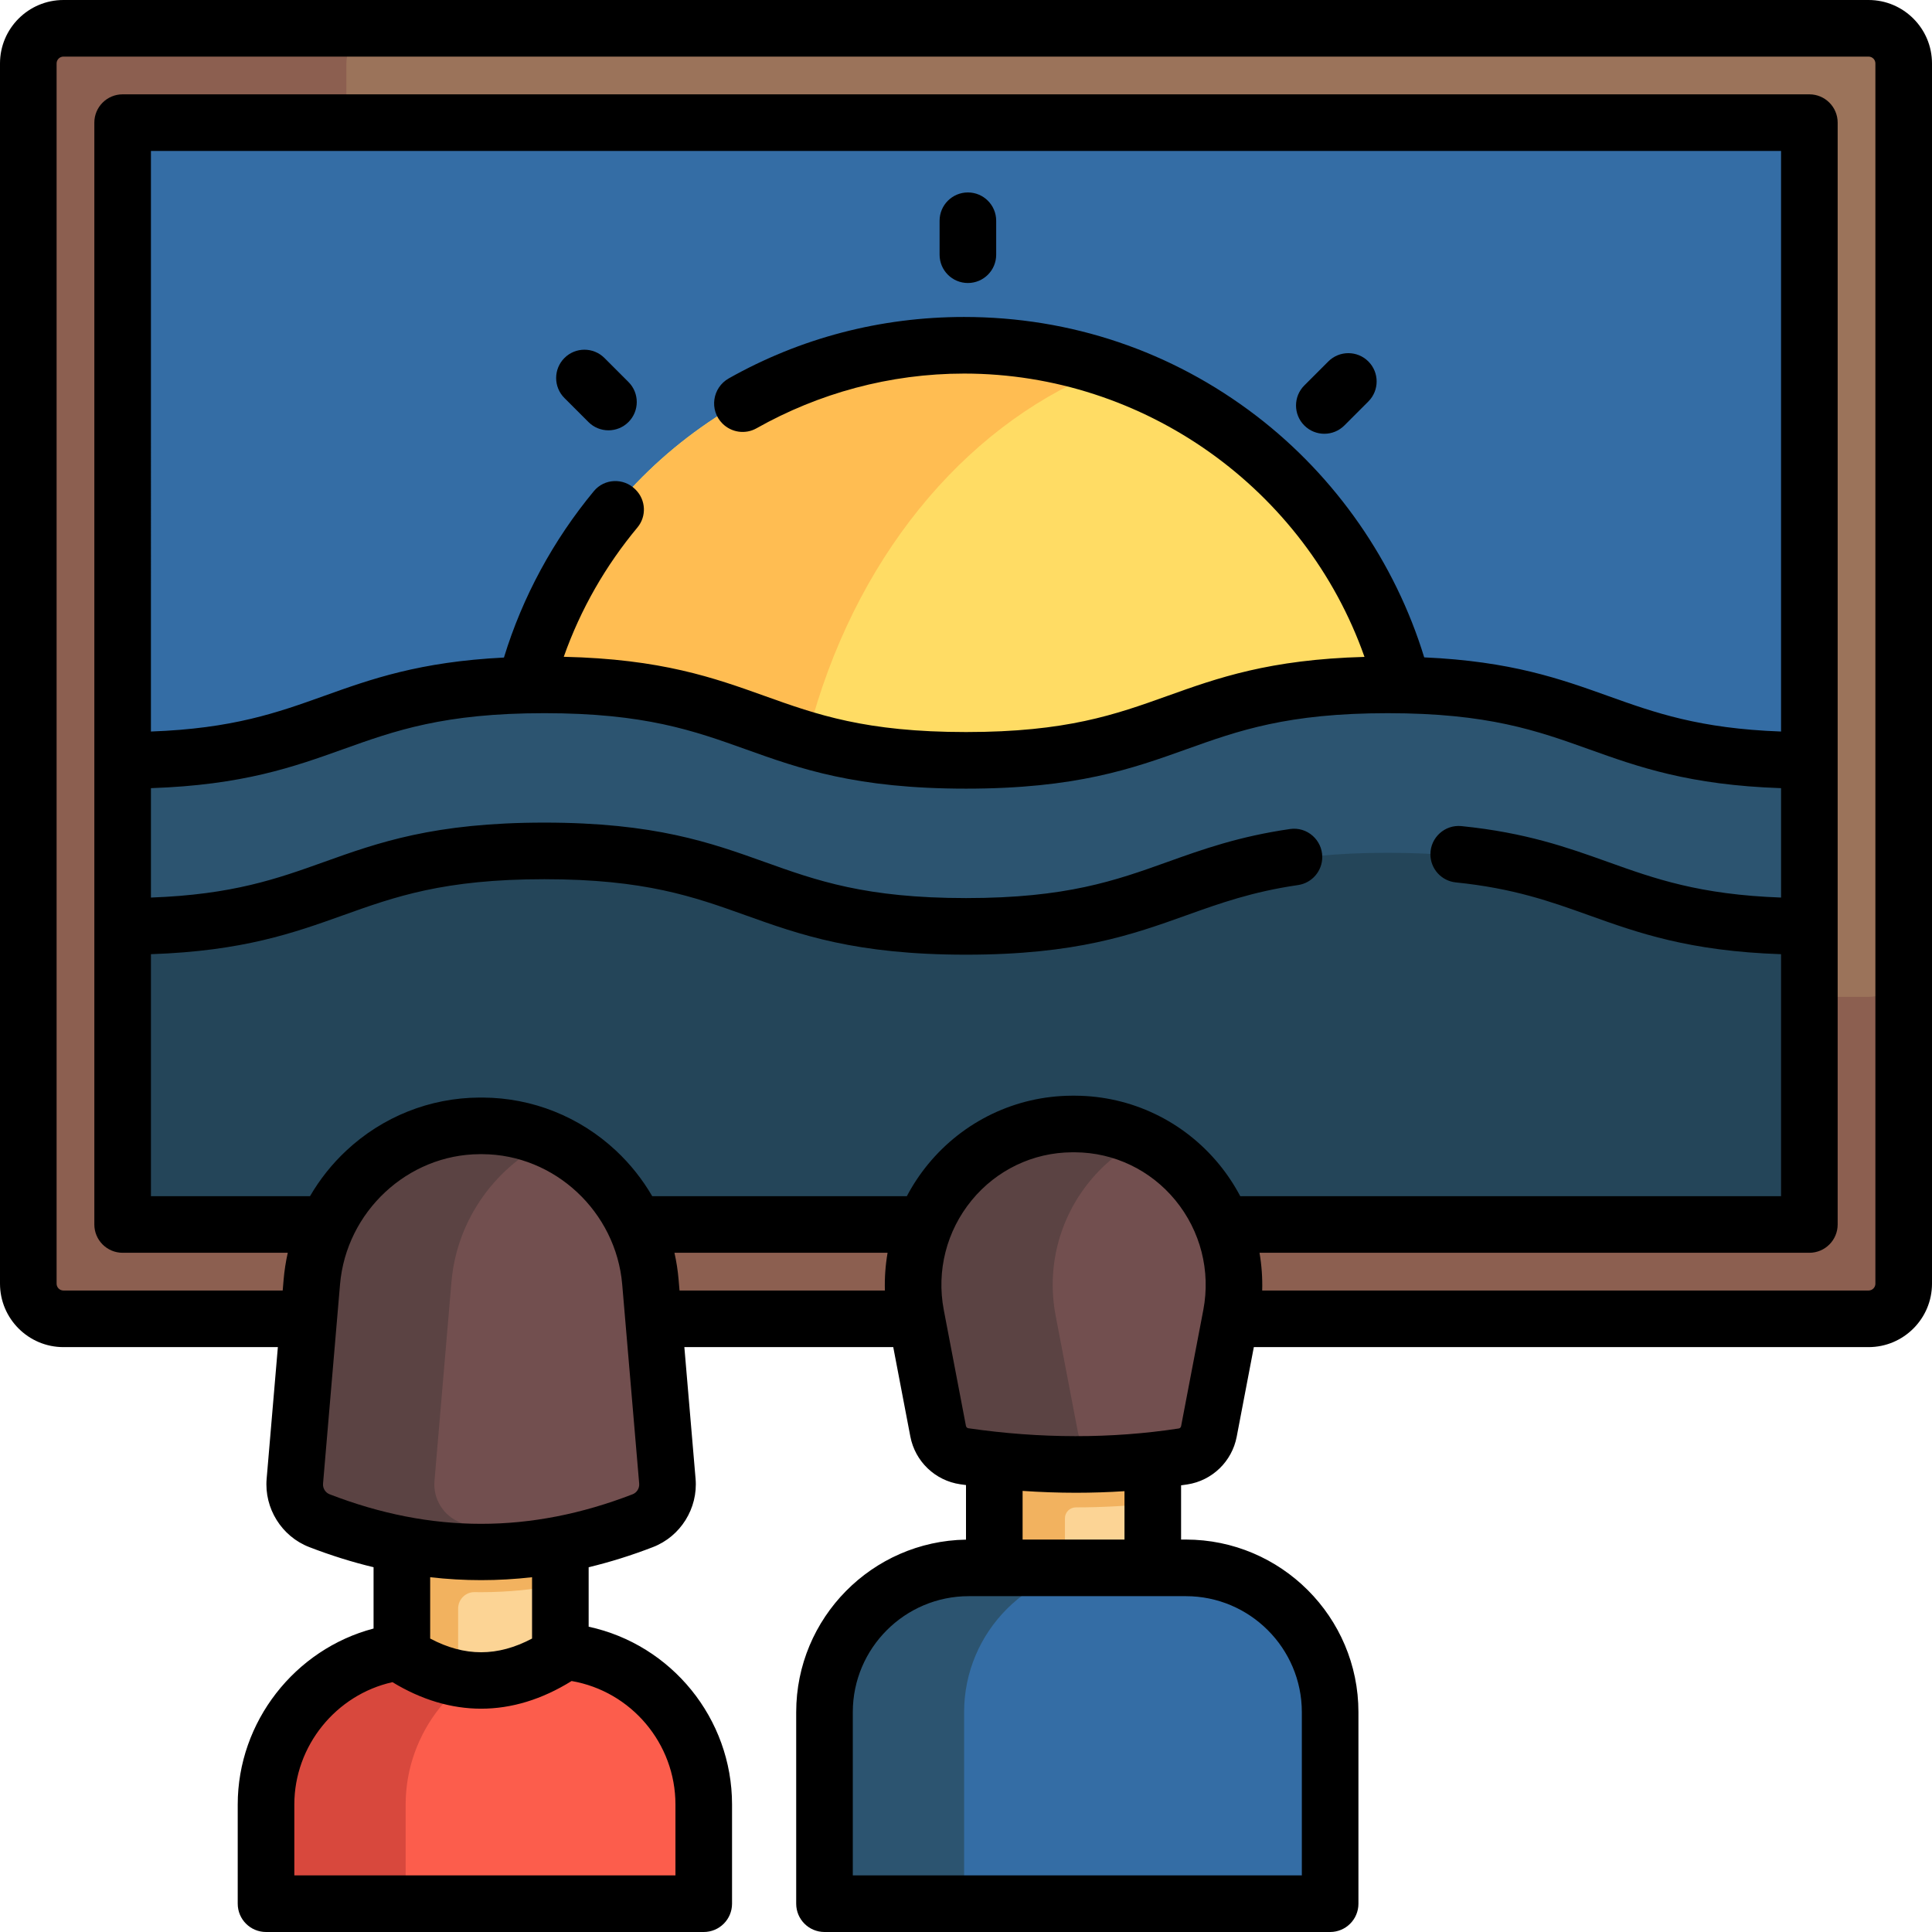 <?xml version="1.0" encoding="iso-8859-1"?>
<!-- Generator: Adobe Illustrator 19.0.0, SVG Export Plug-In . SVG Version: 6.00 Build 0)  -->
<svg xmlns="http://www.w3.org/2000/svg" xmlns:xlink="http://www.w3.org/1999/xlink" version="1.1" id="Capa_1" x="0px" y="0px" viewBox="0 0 512 512" style="enable-background:new 0 0 512 512;" xml:space="preserve">
<path style="fill:#FCD495;" d="M263,430.394v-58.245l8.543,1.149c4.62,0.622,9.204,0.936,13.625,0.936  c4.022,0,8.167-0.266,12.319-0.794l8.513-1.079v58.033L263,430.394L263,430.394z"/>
<path style="fill:#F2B25F;" d="M297.487,373.44c-4.152,0.527-8.297,0.794-12.319,0.794c-0.974,0-1.959-0.021-2.948-0.052l0,0  c-0.56-0.017-1.125-0.047-1.688-0.074c-0.461-0.022-0.921-0.043-1.384-0.072c-0.508-0.031-1.018-0.068-1.528-0.106  c-0.592-0.045-1.186-0.096-1.781-0.152c-0.405-0.038-0.809-0.073-1.215-0.116c-1.025-0.108-2.052-0.226-3.082-0.364l-8.542-1.15  v26.097v32.148h19.22v-28.037c0-1.607,1.311-2.889,2.918-2.888c0.01,0,0.02,0,0.029,0c7.011,0,13.988-0.384,20.832-1.135v-25.972  L297.487,373.44z"/>
<path style="fill:#9B735A;" d="M495.188,7H16.813C11.402,7,7,11.402,7,16.813v323.373c0,5.411,4.402,9.813,9.813,9.813h478.373  c5.411,0,9.813-4.402,9.813-9.813V16.813C505,11.402,500.598,7,495.188,7z"/>
<path style="fill:#8C5F50;" d="M495.188,264.177H91.794V16.813c0-5.411,4.402-9.813,9.813-9.813H16.813C11.402,7,7,11.402,7,16.813  v237.55v85.823c0,5.411,4.402,9.813,9.813,9.813h84.794h393.579c5.411,0,9.813-4.402,9.813-9.813v-85.823  C505,259.775,500.598,264.177,495.188,264.177z"/>
<rect x="32" y="32" style="fill:#346DA5;" width="448" height="293"/>
<path style="fill:#244559;" d="M472.271,244.874c-23.158-0.783-35.455-5.185-48.475-9.845C410.021,230.099,395.777,225,367.755,225  c-28.023,0-42.268,5.099-56.043,10.029c-14.324,5.128-27.854,9.971-55.705,9.971c-27.852,0-41.383-4.843-55.709-9.971  C186.522,230.099,172.277,225,144.253,225s-42.269,5.099-56.046,10.029c-13.017,4.66-25.313,9.062-48.478,9.845L32,245.135V325h448  v-79.865L472.271,244.874z"/>
<path style="fill:#346DA5;" d="M218,505v-51.261C218,432.378,235.378,415,256.74,415h57.521c21.362,0,38.74,17.378,38.74,38.739V505  H218z"/>
<path style="fill:#724F4F;" d="M285.168,388.597c-9.738,0-19.725-0.731-29.682-2.176c-3.693-0.529-6.656-3.36-7.36-7.042  l-5.872-30.728c-2.424-12.685,0.892-25.686,9.097-35.669c8.088-9.843,19.987-15.532,32.645-15.61h1.009  c12.656,0.078,24.556,5.768,32.645,15.608c8.205,9.985,11.521,22.986,9.1,35.67l-6.347,33.207l-0.958,0.957  c-1.342,1.93-3.432,3.286-5.841,3.655C304.362,387.882,294.796,388.597,285.168,388.597z"/>
<path style="fill:#FC5D4C;" d="M152.84,437.604l-2.999-0.517h-43.012l-1.416,0.197l-3.142,0.698  C83.572,442.137,70,459.056,70,478.213V505h117v-26.787C187,458.097,172.633,441.018,152.84,437.604z"/>
<path style="fill:#D8483D;" d="M139.772,437.982l3.142-0.698v-0.197H106.83l-1.416,0.197l-3.142,0.698  C83.572,442.137,70,459.056,70,478.213V505h37.5v-26.787C107.5,459.056,121.072,442.137,139.772,437.982z"/>
<path style="fill:#FCD495;" d="M127.5,445.865c-2.453,0-4.92-0.281-7.387-0.841c-5.272-1.196-10.073-3.928-13.965-7.679L106,437.202  v-39.181h43v39.065l0,0c-3.942,3.906-8.851,6.769-14.268,7.972C132.317,445.595,129.902,445.865,127.5,445.865z"/>
<path style="fill:#F2B25F;" d="M121.414,398.021H106v21.808v17.373l0.148,0.143c3.892,3.751,8.693,6.483,13.965,7.679  c0.434,0.098,0.867,0.177,1.3,0.258v-19.016c0-2.415,1.971-4.379,4.385-4.337c0.567,0.01,1.135,0.015,1.701,0.015  c7.11,0,14.294-0.708,21.5-2.114v-21.808L121.414,398.021L121.414,398.021z"/>
<path style="fill:#724F4F;" d="M127.5,411.832c-14.184,0-28.659-2.816-43.024-8.369c-4.429-1.711-7.241-6.222-6.837-10.97  l4.499-52.774c1.991-23.352,21.725-41.735,44.926-41.853h0.822c23.248,0.117,42.987,18.501,44.978,41.853l4.499,52.773  c0.404,4.749-2.408,9.26-6.839,10.972C156.159,409.016,141.684,411.832,127.5,411.832z"/>
<path style="fill:#2C5470;" d="M294.24,415h-37.5C235.378,415,218,432.378,218,453.739V505h37.5v-51.261  C255.5,432.378,272.878,415,294.24,415z"/>
<g>
	<path style="fill:#5B4343;" d="M292.986,386.421c-3.693-0.529-6.656-3.36-7.36-7.042l-5.872-30.728   c-2.424-12.685,0.892-25.686,9.097-35.669c3.992-4.859,8.916-8.7,14.399-11.359c-5.624-2.728-11.837-4.211-18.245-4.251h-1.009   c-12.657,0.078-24.557,5.768-32.645,15.61c-8.205,9.983-11.521,22.984-9.097,35.669l5.872,30.728   c0.705,3.682,3.667,6.513,7.36,7.042c9.958,1.444,19.944,2.176,29.682,2.176c6.234,0,12.441-0.305,18.552-0.899   C300.147,387.363,296.565,386.94,292.986,386.421z"/>
	<path style="fill:#5B4343;" d="M121.976,403.463c-4.429-1.711-7.241-6.222-6.837-10.97l4.499-52.774   c1.435-16.827,12.083-31.071,26.602-37.763c-5.637-2.595-11.858-4.056-18.354-4.089h-0.822   c-23.201,0.117-42.935,18.501-44.926,41.853l-4.499,52.774c-0.404,4.748,2.409,9.259,6.837,10.97   c14.365,5.553,28.841,8.369,43.024,8.369c6.205,0,12.467-0.539,18.75-1.611C138.171,408.844,130.056,406.586,121.976,403.463z"/>
</g>
<path style="fill:#FFDC64;" d="M372.805,181.783l-3.655-10.359C352.177,123.32,306.504,91,255.5,91  c-50.989,0-96.657,32.309-113.638,80.395l-3.677,10.413v17.932h89.103c7.835,1.38,17.088,2.26,28.719,2.26  c11.631,0,20.883-0.88,28.718-2.26h88.08V181.783z"/>
<path style="fill:#FFBD52;" d="M215.367,190.233c12.975-45.35,42.697-79.329,78.744-92.839C281.886,93.244,268.88,91,255.5,91  c-50.989,0-96.657,32.309-113.638,80.395l-3.677,10.413v17.932h74.463L215.367,190.233z"/>
<path style="fill:#2C5470;" d="M32,201.135l7.729-0.261c23.166-0.783,35.461-5.185,48.478-9.845  c13.777-4.93,28.022-10.029,56.046-10.029s42.269,5.099,56.044,10.029c14.327,5.128,27.858,9.971,55.709,9.971  c27.851,0,41.381-4.843,55.705-9.971c13.775-4.931,28.02-10.029,56.043-10.029c28.022,0,42.267,5.099,56.041,10.029  c13.02,4.66,25.316,9.062,48.475,9.845l7.729,0.261v45.023l-8.291-0.301c-22.963-0.836-35.818-5.438-48.25-9.887  c-14.324-5.128-27.854-9.971-55.704-9.971c-27.851,0-41.381,4.843-55.705,9.971c-13.775,4.931-28.018,10.03-56.042,10.03  c-28.025,0-42.27-5.099-56.045-10.029c-14.326-5.128-27.857-9.971-55.708-9.971c-27.852,0-41.383,4.843-55.708,9.971  c-12.434,4.45-25.292,9.052-48.254,9.888l-8.292,0.3V201.135z"/>
<path d="M256.5,51c-4.142,0-7.5,3.357-7.5,7.5v9c0,4.143,3.358,7.5,7.5,7.5c4.143,0,7.5-3.357,7.5-7.5v-9  C264,54.357,260.643,51,256.5,51z"/>
<path d="M160.188,94.874c-2.929-2.929-7.678-2.93-10.607-0.001s-2.929,7.678,0,10.606l6.364,6.364  c1.465,1.465,3.384,2.197,5.304,2.197c1.919,0,3.839-0.732,5.303-2.196c2.929-2.929,2.929-7.678,0-10.606L160.188,94.874z"/>
<path d="M352.02,95.787l-6.364,6.364c-2.929,2.93-2.929,7.678,0,10.607c1.465,1.464,3.385,2.196,5.304,2.196  s3.839-0.732,5.304-2.196l6.364-6.364c2.929-2.93,2.929-7.678,0-10.607C359.697,92.859,354.949,92.859,352.02,95.787z"/>
<path d="M495.188,0H16.813C7.542,0,0,7.543,0,16.813v323.373C0,349.457,7.542,357,16.813,357h56.825l-2.975,34.896  c-0.668,7.828,3.974,15.27,11.288,18.096c5.67,2.192,11.354,3.972,17.048,5.342v16.243c-20.833,5.479-36,24.71-36,46.636V504.5  c0,4.143,3.358,7.5,7.5,7.5h116c4.142,0,7.5-3.357,7.5-7.5v-26.287c0-22.81-16.074-42.387-38-47.119v-15.76  c5.694-1.369,11.378-3.149,17.047-5.341c7.314-2.827,11.957-10.269,11.289-18.096L181.361,357h55.361l4.527,23.691  c1.263,6.607,6.581,11.694,13.233,12.658c0.506,0.073,1.012,0.137,1.518,0.207v14.463c-24.88,0.398-45,20.748-45,45.72V504.5  c0,4.143,3.358,7.5,7.5,7.5h134c4.143,0,7.5-3.357,7.5-7.5v-50.761c0-25.22-20.519-45.739-45.739-45.739H313v-14.374  c0.552-0.079,1.106-0.153,1.656-0.237c6.573-1.004,11.83-6.081,13.081-12.634L332.279,357h162.908  c9.271,0,16.813-7.543,16.813-16.813V16.813C512,7.543,504.457,0,495.188,0z M179,478.213V497H78v-18.787  c0-15.53,11.039-29.095,26.007-32.421c7.703,4.685,15.598,7.029,23.493,7.029c8.062,0,16.123-2.449,23.98-7.334  C167.266,448.21,179,462.031,179,478.213z M114,434.232v-16.251c4.498,0.511,8.999,0.773,13.5,0.773c4.501,0,9.002-0.262,13.5-0.773  v16.251C131.864,439.076,123.136,439.076,114,434.232z M167.64,396.001L167.64,396.001c-27.01,10.44-53.27,10.441-80.28,0  c-1.135-0.438-1.855-1.602-1.75-2.83l4.499-52.772c1.643-19.268,17.898-34.436,36.995-34.532h0.781  c19.109,0.097,35.364,15.265,37.007,34.532l4.499,52.773C169.495,394.399,168.775,395.563,167.64,396.001z M234.508,342h-54.426  l-0.245-2.875c-0.206-2.412-0.576-4.791-1.1-7.125h56.478C234.653,335.286,234.406,338.633,234.508,342z M314.261,423  C331.21,423,345,436.79,345,453.739V497H226v-43.261C226,436.79,239.79,423,256.74,423H314.261z M271,408v-12.896  c4.751,0.323,9.477,0.492,14.168,0.492c4.308,0,8.586-0.145,12.832-0.418V408H271z M318.891,347.149l-5.885,30.79  c-0.001,0.001-0.001,0.001-0.001,0.002c-0.061,0.319-0.313,0.574-0.612,0.62c-17.888,2.733-36.646,2.714-55.758-0.058  c-0.327-0.047-0.588-0.3-0.651-0.629l-5.872-30.726c-1.977-10.343,0.728-20.945,7.42-29.088c6.575-8.001,16.24-12.626,26.514-12.689  c0.152-0.001,0.304-0.002,0.455-0.002s0.302,0.001,0.452,0.002c10.276,0.063,19.94,4.688,26.516,12.688  C318.16,326.204,320.865,336.807,318.891,347.149z M328.678,317c-1.573-2.972-3.442-5.812-5.621-8.463  c-9.412-11.453-23.267-18.073-38.014-18.165c-0.362-0.002-0.725-0.002-1.089,0c-14.744,0.092-28.599,6.712-38.011,18.165  c-2.179,2.651-4.049,5.491-5.621,8.463h-67.477c-2.575-4.426-5.791-8.497-9.601-12.059c-9.639-9.011-22.169-14.009-35.295-14.075  h-0.908c-13.115,0.066-25.645,5.064-35.284,14.075c-3.81,3.562-7.026,7.632-9.601,12.059H40v-64.131  c24.374-0.825,37.85-5.635,50.904-10.308c13.737-4.917,26.713-9.562,53.35-9.562c26.636,0,39.612,4.645,53.349,9.562  C211.94,247.693,226.767,253,256.007,253c29.239,0,44.064-5.307,58.401-10.438c8.879-3.178,17.444-6.242,29.583-8.011  c3.684-0.537,6.421-3.698,6.421-7.421c0-4.552-4.027-8.085-8.532-7.432c-13.623,1.975-23.179,5.395-32.526,8.741  c-13.736,4.917-26.712,9.562-53.347,9.562c-26.637,0-39.612-4.645-53.35-9.562C188.319,223.307,173.493,218,144.253,218  s-44.066,5.307-58.404,10.438c-12.379,4.431-24.153,8.636-45.849,9.424v-28.994c24.374-0.825,37.85-5.635,50.904-10.308  c13.737-4.917,26.713-9.562,53.35-9.562c26.636,0,39.612,4.645,53.349,9.562c14.337,5.133,29.164,10.44,58.404,10.44  c29.239,0,44.064-5.307,58.401-10.438c13.736-4.917,26.712-9.562,53.347-9.562s39.609,4.645,53.346,9.562  c13.053,4.672,26.528,9.483,50.899,10.308v28.993c-21.693-0.789-33.467-4.993-45.845-9.424c-10.726-3.84-21.733-7.774-38.839-9.513  c-4.41-0.448-8.243,3.031-8.243,7.464l0,0c0,3.844,2.913,7.067,6.738,7.457c15.29,1.558,25.081,5.061,35.29,8.716  c13.053,4.672,26.528,9.483,50.899,10.308V317H328.678z M255.5,99c47.715,0,90.393,30.557,106.105,75.085  c-25.236,0.689-38.958,5.594-52.252,10.353c-13.736,4.917-26.712,9.562-53.347,9.562c-26.637,0-39.612-4.645-53.35-9.562  c-13.47-4.821-27.373-9.796-53.252-10.38c4.483-12.693,11.165-24.241,19.525-34.276c2.457-2.949,2.247-7.286-0.467-10  c-0.036-0.036-0.071-0.071-0.107-0.107c-3.089-3.089-8.187-2.886-10.972,0.479c-10.737,12.974-18.915,28.017-23.83,44.104  c-22.383,1.12-35.232,5.715-47.706,10.18c-12.379,4.431-24.153,8.636-45.849,9.424V40h432v153.862  c-21.693-0.789-33.467-4.993-45.845-9.424c-12.661-4.532-25.71-9.198-48.724-10.227c-7.715-25.218-23.43-47.881-44.484-64.002  C310.554,93.063,283.773,84,255.5,84c-22.172,0-43.418,5.592-62.356,16.272c-4.383,2.472-5.244,8.415-1.686,11.973l0,0  c2.386,2.386,6.073,2.921,9.012,1.264C216.922,104.235,235.776,99,255.5,99z M497,340.187c0,1-0.813,1.813-1.813,1.813H334.492  c0.102-3.367-0.146-6.714-0.708-10H479.5c4.143,0,7.5-3.357,7.5-7.5v-292c0-4.143-3.357-7.5-7.5-7.5h-447  c-4.142,0-7.5,3.357-7.5,7.5v292c0,4.143,3.358,7.5,7.5,7.5h43.762c-0.523,2.334-0.894,4.713-1.1,7.125L74.917,342H16.813  c-1,0-1.813-0.813-1.813-1.813V16.813c0-1,0.813-1.813,1.813-1.813h478.373c1,0,1.813,0.813,1.813,1.813v323.374H497z"/>
<g>
</g>
<g>
</g>
<g>
</g>
<g>
</g>
<g>
</g>
<g>
</g>
<g>
</g>
<g>
</g>
<g>
</g>
<g>
</g>
<g>
</g>
<g>
</g>
<g>
</g>
<g>
</g>
<g>
</g>
</svg>
